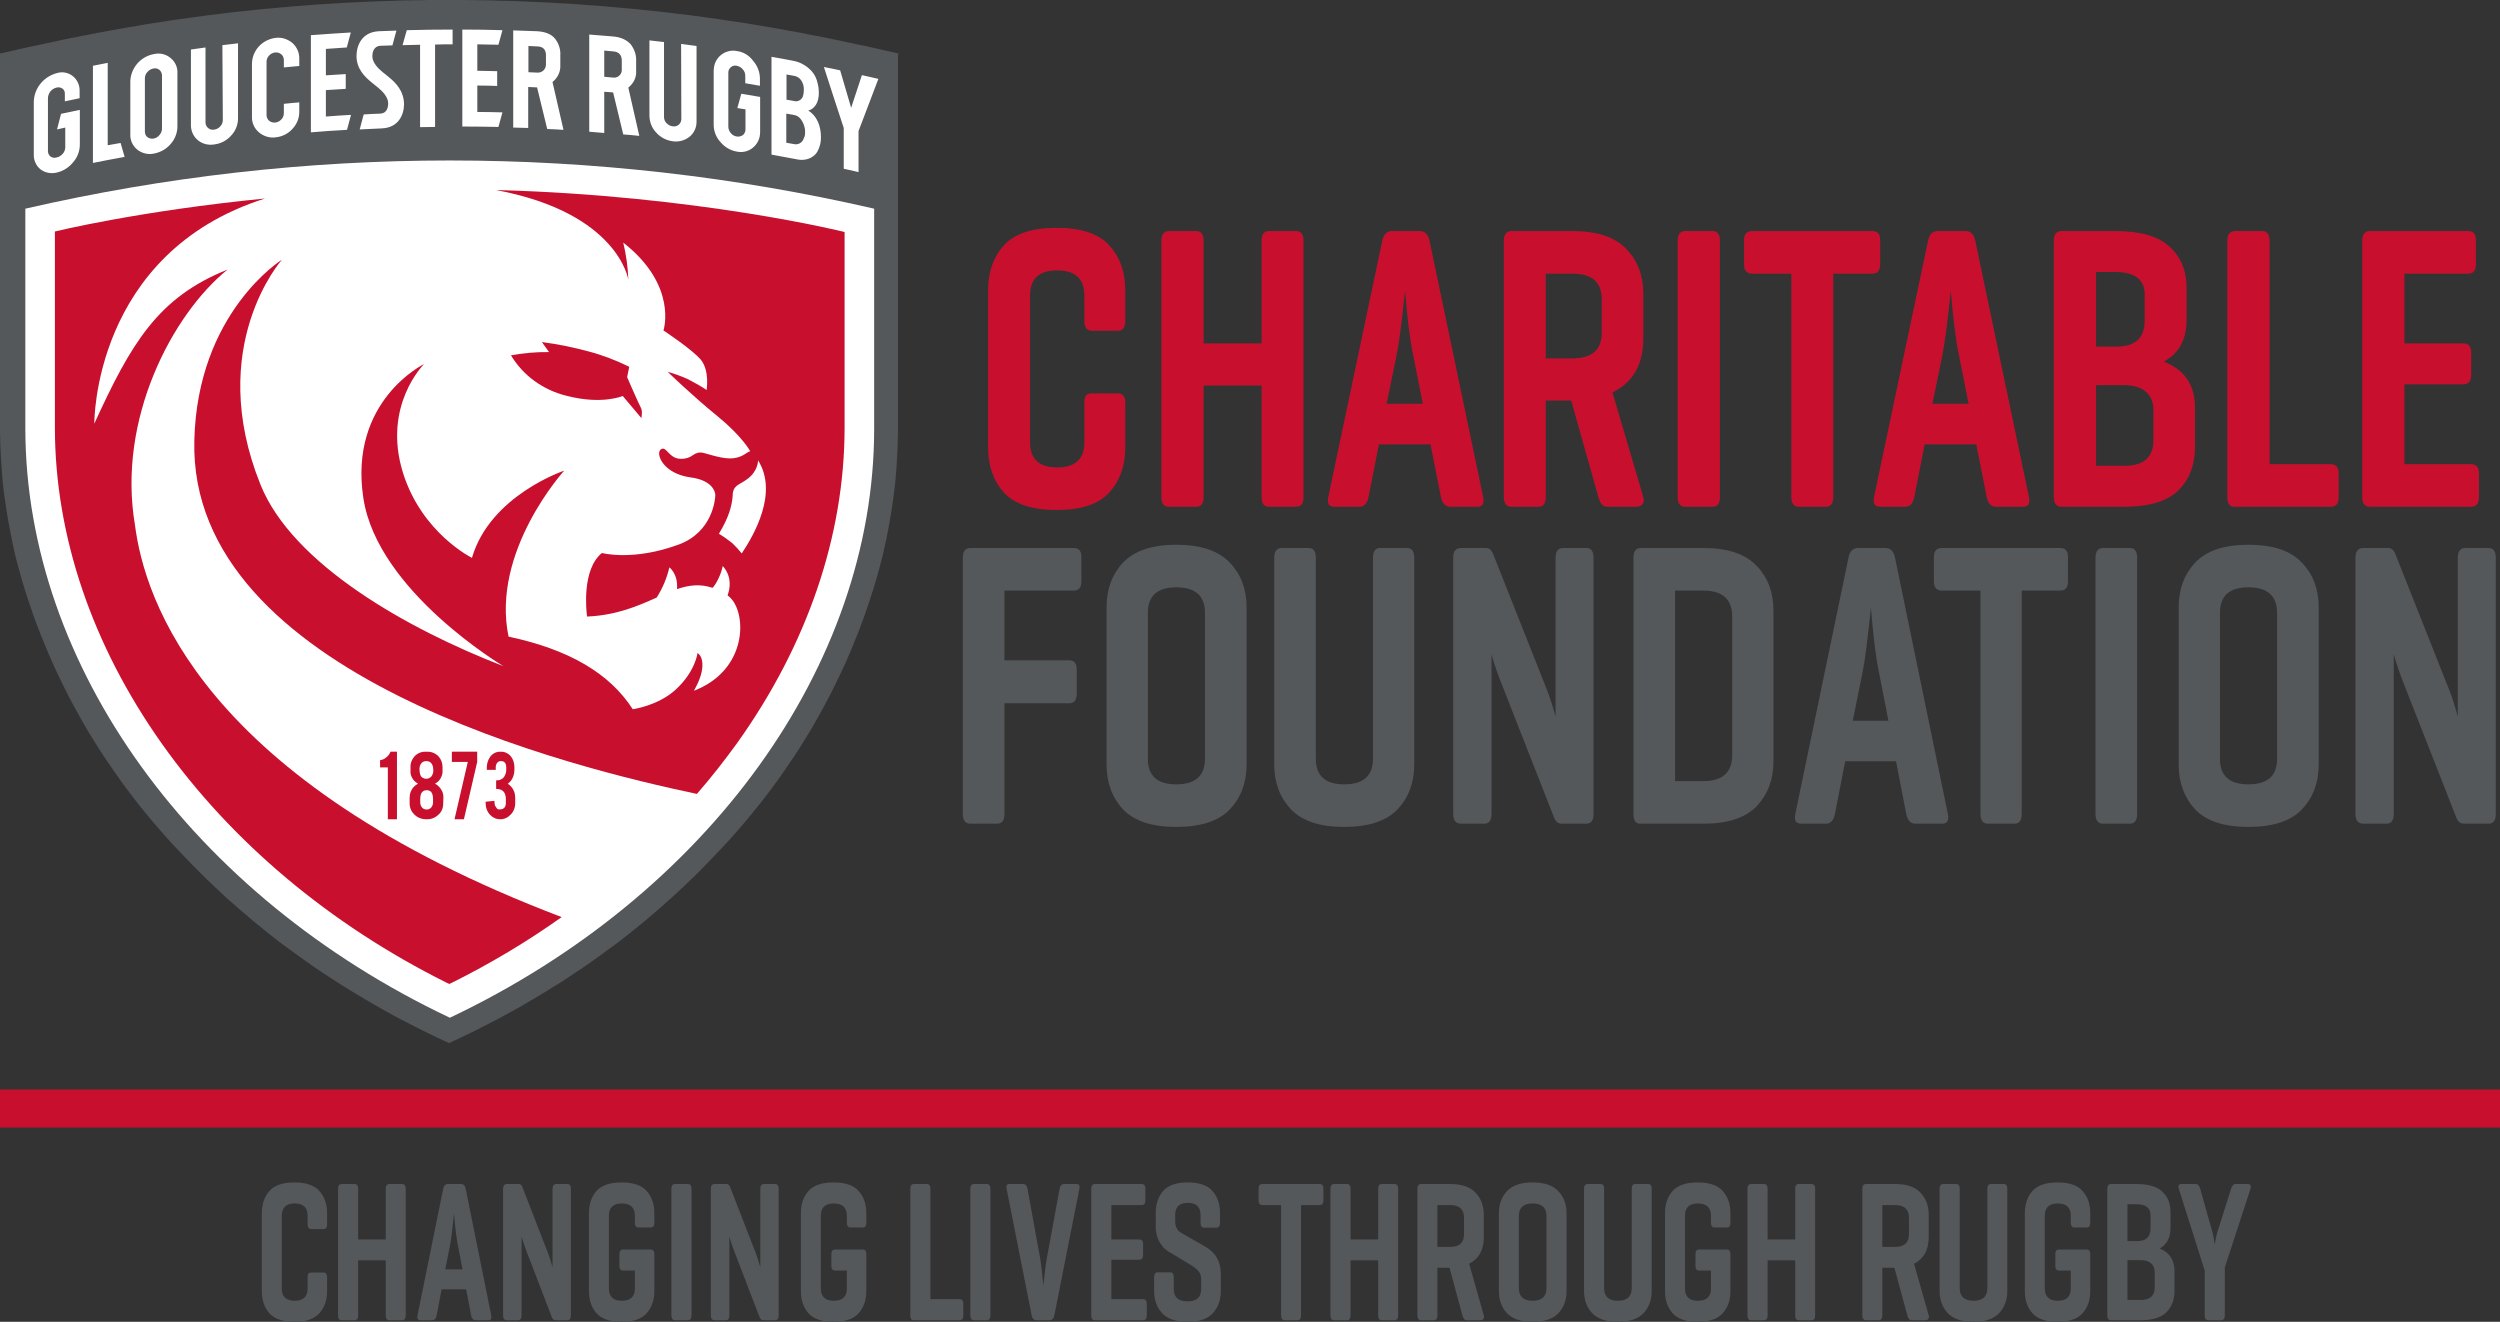 <svg width="592" height="313" viewBox="0 0 592 313" fill="none" xmlns="http://www.w3.org/2000/svg">
<rect x="0" y="0" width="592" height="313" fill="#333333" stroke="none"/>
<g clip-path="url(#clip0_2407_8301)">
<path d="M213 12.733C211.898 12.483 210.796 12.232 209.695 11.982C208.593 11.731 207.491 11.48 206.389 11.229C205.287 10.979 204.185 10.728 203.084 10.528C201.982 10.277 200.88 10.076 199.778 9.826C198.676 9.575 197.575 9.375 196.473 9.124C195.371 8.873 194.269 8.673 193.167 8.472C192.066 8.272 190.964 8.071 189.862 7.821C188.76 7.62 187.658 7.42 186.557 7.219C185.455 7.018 184.353 6.818 183.251 6.617C182.149 6.417 181.047 6.266 179.946 6.066C178.844 5.865 177.742 5.715 176.64 5.515C175.538 5.314 174.437 5.164 173.335 5.013C172.233 4.863 171.131 4.712 170.029 4.512C168.928 4.361 167.826 4.211 166.724 4.061C165.622 3.91 164.52 3.76 163.419 3.61C162.317 3.459 161.215 3.359 160.063 3.208C158.961 3.058 157.859 2.958 156.707 2.807C155.606 2.707 154.504 2.557 153.352 2.456C152.2 2.356 151.148 2.206 149.996 2.106C148.895 2.005 147.793 1.905 146.641 1.805C145.539 1.704 144.437 1.604 143.285 1.504C142.184 1.404 141.082 1.303 139.93 1.253C138.828 1.153 137.676 1.103 136.574 1.003C135.473 0.902 134.321 0.852 133.219 0.802C132.117 0.752 130.965 0.652 129.863 0.602C128.762 0.551 127.61 0.501 126.508 0.451C125.406 0.401 124.254 0.351 123.152 0.301C122.051 0.251 120.899 0.201 119.797 0.201C118.695 0.201 117.543 0.15 116.441 0.1C115.34 0.1 114.188 0.05 113.086 0.05C111.984 0.05 110.832 0 109.73 0C108.628 0 107.477 0 106.375 0C105.273 0 104.121 0 103.019 0C101.917 0 100.766 -7.65699e-07 99.664 0.05C98.562 0.05 97.41 0.1 96.308 0.1C95.206 0.1 94.055 0.15 92.953 0.201C91.851 0.251 90.699 0.251 89.597 0.301C88.495 0.351 87.344 0.401 86.242 0.451C85.14 0.501 83.988 0.551 82.886 0.602C81.784 0.652 80.632 0.702 79.531 0.802C78.429 0.852 77.277 0.953 76.175 1.003C75.073 1.053 73.921 1.153 72.82 1.253C71.718 1.354 70.566 1.404 69.464 1.504C68.362 1.604 67.26 1.704 66.109 1.805C64.957 1.905 63.905 2.005 62.753 2.106C61.651 2.206 60.55 2.306 59.398 2.456C58.296 2.557 57.194 2.707 56.042 2.807C54.94 2.908 53.839 3.058 52.687 3.208C51.535 3.359 50.483 3.459 49.331 3.61C48.229 3.76 47.127 3.91 46.026 4.061C44.924 4.211 43.822 4.361 42.72 4.512C41.618 4.662 40.517 4.813 39.415 5.013C38.313 5.164 37.211 5.364 36.109 5.515C35.008 5.665 33.906 5.865 32.804 6.066C31.702 6.266 30.6 6.417 29.498 6.617C28.397 6.818 27.295 7.018 26.193 7.219C25.091 7.42 23.989 7.62 22.888 7.821C21.786 8.021 20.934 8.222 19.833 8.422C18.731 8.623 17.629 8.873 16.527 9.074C15.425 9.274 14.323 9.525 13.222 9.776C12.12 10.026 11.018 10.227 9.916 10.478C8.814 10.728 7.713 10.979 6.611 11.179C5.509 11.43 4.407 11.681 3.305 11.931C2.204 12.182 1.102 12.433 0 12.683C0 12.683 0 12.683 0 12.733C0 12.784 0 12.834 0 12.884C0 12.934 0 13.034 0 13.135C0 13.235 0 13.385 0 13.536C0 13.686 0 13.836 0 14.037C0 14.238 0 14.388 0 14.639C0 14.889 0 15.09 0 15.29C0 15.541 0 15.792 0 16.042C0 16.293 0 16.594 0 16.895C0 17.195 0 17.496 0 17.847C0 18.148 0 18.499 0 18.85C0 19.201 0 19.551 0 19.953C0 20.354 0 20.704 0 21.105C0 21.507 0 21.908 0 22.359C0 22.81 0 23.211 0 23.662C0 24.113 0 24.565 0 25.016C0 25.467 0 25.968 0 26.47C0 26.971 0 27.472 0 27.974C0 28.475 0 28.976 0 29.528C0 30.029 0 30.581 0 31.132C0 31.683 0 32.235 0 32.786C0 33.338 0 33.889 0 34.491C0 35.092 0 35.644 0 36.195C0 36.797 0 37.348 0 37.95C0 38.551 0 39.153 0 39.755C0 40.356 0 40.958 0 41.559C0 42.161 0 42.813 0 43.414C0 44.016 0 44.667 0 45.319C0 45.971 0 46.573 0 47.224C0 47.876 0 48.478 0 49.129C0 49.781 0 50.433 0 51.084C0 51.736 0 52.388 0 53.04C0 53.691 0 54.343 0 54.995C0 55.646 0 56.298 0 56.95C0 57.602 0 58.253 0 58.905C0 59.557 0 60.208 0 60.86C0 61.512 0 62.164 0 62.815C0 63.467 0 64.119 0 64.77C0 65.422 0 66.074 0 66.726C0 67.377 0 68.029 0 68.631C0 69.232 0 69.884 0 70.536C0 71.187 0 71.789 0 72.391C0 72.992 0 73.644 0 74.245C0 74.847 0 75.448 0 76.05C0 76.652 0 77.253 0 77.855C0 78.457 0 79.008 0 79.609C0 80.211 0 80.763 0 81.314C0 81.865 0 82.417 0 82.968C0 83.52 0 84.071 0 84.573C0 85.124 0 85.625 0 86.177C0 86.728 0 87.23 0 87.681C0 88.182 0 88.683 0 89.135C0 89.586 0 90.087 0 90.538C0 90.989 0 91.441 0 91.892C0 92.343 0 92.744 0 93.195C0 93.646 0 93.997 0 94.398C0 94.799 0 95.201 0 95.551C0 95.902 0 96.303 0 96.604C0 96.905 0 97.256 0 97.607C0 97.908 0 98.208 0 98.509C0 98.81 0 99.061 0 99.362C0 99.662 0 99.863 0 100.113C0 100.364 0 100.565 0 100.765C0 100.966 0 101.166 0 101.317C0 102.219 -7.64941e-07 103.172 0.05 104.074C0.05 104.976 0.1 105.929 0.15 106.831C0.2 107.734 0.25 108.686 0.3 109.588C0.351 110.491 0.451 111.443 0.501 112.346C0.551 113.248 0.651 114.201 0.751 115.103C0.851 116.005 0.952 116.958 1.102 117.86C1.252 118.763 1.352 119.665 1.502 120.617C1.653 121.52 1.803 122.422 1.953 123.325C2.103 124.227 2.304 125.129 2.454 126.032C2.654 126.934 2.805 127.836 3.005 128.739C3.205 129.641 3.406 130.544 3.606 131.446C3.806 132.348 4.057 133.251 4.307 134.153C4.557 135.055 4.808 135.958 5.058 136.86C5.309 137.763 5.559 138.665 5.86 139.517C6.11 140.42 6.411 141.272 6.711 142.174C7.012 143.076 7.312 143.929 7.613 144.831C7.913 145.733 8.213 146.586 8.564 147.488C8.915 148.39 9.215 149.243 9.566 150.095C9.916 150.947 10.267 151.85 10.617 152.702C10.968 153.554 11.369 154.456 11.719 155.309C12.12 156.161 12.47 157.013 12.871 157.916C13.272 158.818 13.672 159.62 14.073 160.472C14.474 161.325 14.925 162.177 15.325 163.029C15.776 163.881 16.177 164.733 16.627 165.586C17.078 166.438 17.529 167.29 17.98 168.092C18.43 168.945 18.931 169.747 19.382 170.599C19.833 171.451 20.333 172.253 20.834 173.106C21.335 173.908 21.836 174.76 22.337 175.562C22.837 176.364 23.388 177.216 23.889 178.018C24.44 178.821 24.941 179.623 25.492 180.425C26.043 181.227 26.594 182.029 27.145 182.831C27.695 183.633 28.297 184.435 28.847 185.237C29.448 186.04 29.999 186.842 30.6 187.594C31.201 188.346 31.802 189.148 32.403 189.95C33.004 190.752 33.655 191.504 34.256 192.256C34.857 193.008 35.508 193.81 36.159 194.562C36.81 195.314 37.462 196.066 38.113 196.818C38.764 197.57 39.415 198.322 40.116 199.074C40.767 199.826 41.468 200.578 42.169 201.28C42.87 202.032 43.572 202.733 44.273 203.485C44.974 204.237 45.675 204.939 46.376 205.641C47.077 206.343 47.829 207.095 48.53 207.797C49.281 208.499 49.982 209.201 50.733 209.902C51.485 210.604 52.236 211.306 52.987 212.008C53.738 212.71 54.489 213.412 55.291 214.063C56.042 214.765 56.843 215.417 57.645 216.119C58.446 216.77 59.247 217.472 59.999 218.124C60.8 218.776 61.601 219.427 62.403 220.079C63.204 220.731 64.055 221.383 64.857 222.034C65.658 222.686 66.509 223.338 67.361 223.939C68.212 224.541 69.064 225.193 69.915 225.794C70.766 226.396 71.618 227.047 72.469 227.649C73.32 228.251 74.222 228.852 75.073 229.454C75.975 230.055 76.826 230.657 77.728 231.208C78.629 231.81 79.531 232.361 80.432 232.963C81.334 233.514 82.235 234.116 83.187 234.668C84.088 235.219 85.04 235.77 85.941 236.322C86.893 236.873 87.794 237.425 88.746 237.976C89.697 238.528 90.649 239.029 91.6 239.58C92.552 240.132 93.504 240.633 94.455 241.135C95.407 241.636 96.408 242.137 97.36 242.639C98.311 243.14 99.313 243.641 100.315 244.142C101.316 244.644 102.318 245.095 103.32 245.596C104.321 246.047 105.323 246.549 106.325 247C107.326 246.549 108.328 246.047 109.33 245.596C110.331 245.145 111.333 244.644 112.335 244.142C113.336 243.641 114.288 243.14 115.289 242.639C116.241 242.137 117.243 241.636 118.194 241.135C119.146 240.633 120.097 240.082 121.049 239.58C122 239.079 122.952 238.528 123.904 237.976C124.855 237.425 125.757 236.873 126.708 236.322C127.66 235.77 128.561 235.219 129.463 234.668C130.364 234.116 131.266 233.514 132.217 232.963C133.169 232.412 134.02 231.81 134.922 231.208C135.823 230.607 136.675 230.005 137.576 229.454C138.478 228.852 139.329 228.251 140.18 227.649C141.032 227.047 141.883 226.446 142.735 225.794C143.586 225.142 144.437 224.541 145.289 223.939C146.14 223.338 146.941 222.686 147.793 222.034C148.594 221.383 149.446 220.731 150.247 220.079C151.048 219.427 151.85 218.776 152.651 218.124C153.452 217.472 154.253 216.77 155.005 216.119C155.806 215.467 156.557 214.765 157.359 214.063C158.11 213.361 158.911 212.71 159.662 212.008C160.414 211.306 161.165 210.604 161.916 209.902C162.667 209.201 163.419 208.499 164.12 207.797C164.871 207.095 165.572 206.393 166.273 205.641C166.974 204.939 167.676 204.187 168.377 203.485C169.078 202.733 169.779 202.032 170.48 201.28C171.181 200.528 171.832 199.826 172.533 199.074C173.235 198.322 173.886 197.57 174.537 196.818C175.188 196.066 175.839 195.314 176.49 194.562C177.141 193.81 177.742 193.058 178.393 192.256C178.994 191.504 179.645 190.702 180.246 189.95C180.847 189.148 181.448 188.396 182.049 187.594C182.65 186.792 183.251 186.04 183.802 185.237C184.403 184.435 184.954 183.633 185.505 182.831C186.056 182.029 186.607 181.227 187.158 180.425C187.708 179.623 188.259 178.821 188.76 178.018C189.311 177.216 189.812 176.364 190.313 175.562C190.814 174.76 191.314 173.908 191.815 173.106C192.316 172.303 192.817 171.451 193.268 170.599C193.768 169.747 194.219 168.945 194.67 168.092C195.121 167.24 195.571 166.438 196.022 165.586C196.473 164.733 196.924 163.881 197.324 163.029C197.725 162.177 198.176 161.325 198.576 160.472C198.977 159.62 199.378 158.768 199.778 157.916C200.179 157.063 200.58 156.211 200.93 155.309C201.331 154.456 201.681 153.554 202.032 152.702C202.383 151.85 202.733 150.947 203.084 150.095C203.434 149.243 203.785 148.34 204.085 147.488C204.386 146.636 204.736 145.733 205.037 144.831C205.337 143.929 205.638 143.076 205.938 142.174C206.239 141.272 206.489 140.42 206.79 139.517C207.04 138.615 207.341 137.712 207.591 136.86C207.842 136.008 208.092 135.055 208.342 134.153C208.593 133.251 208.793 132.348 209.043 131.446C209.244 130.544 209.444 129.641 209.644 128.739C209.845 127.836 210.045 126.934 210.195 126.032C210.396 125.129 210.546 124.227 210.696 123.325C210.846 122.422 210.997 121.52 211.147 120.617C211.297 119.715 211.397 118.813 211.548 117.86C211.648 116.958 211.798 116.055 211.898 115.103C211.998 114.15 212.099 113.248 212.149 112.346C212.249 111.443 212.299 110.491 212.349 109.588C212.399 108.686 212.449 107.734 212.499 106.831C212.549 105.929 212.549 104.976 212.599 104.074C212.599 103.172 212.649 102.219 212.649 101.317C212.649 101.116 212.649 100.916 212.649 100.715C212.649 100.515 212.649 100.264 212.649 100.013C212.649 99.763 212.649 99.512 212.649 99.211C212.649 98.96 212.649 98.66 212.649 98.359C212.649 98.058 212.649 97.757 212.649 97.406C212.649 97.055 212.649 96.755 212.649 96.354C212.649 96.003 212.649 95.652 212.649 95.251C212.649 94.85 212.649 94.499 212.649 94.098C212.649 93.697 212.649 93.296 212.649 92.844C212.649 92.393 212.649 91.992 212.649 91.541C212.649 91.09 212.649 90.638 212.649 90.187C212.649 89.736 212.649 89.235 212.649 88.734C212.649 88.232 212.649 87.731 212.649 87.23C212.649 86.728 212.649 86.227 212.649 85.675C212.649 85.124 212.649 84.623 212.649 84.071C212.649 83.52 212.649 82.968 212.649 82.417C212.649 81.865 212.649 81.314 212.649 80.712C212.649 80.161 212.649 79.559 212.649 79.008C212.649 78.457 212.649 77.855 212.649 77.253C212.649 76.652 212.649 76.05 212.649 75.448C212.649 74.847 212.649 74.245 212.649 73.644C212.649 73.042 212.649 72.391 212.649 71.789C212.649 71.187 212.649 70.536 212.649 69.934C212.649 69.332 212.649 68.681 212.649 68.029C212.649 67.377 212.649 66.776 212.649 66.124C212.649 65.472 212.649 64.821 212.649 64.219C212.649 63.567 212.649 62.916 212.649 62.264C212.649 61.612 212.649 60.96 212.649 60.309C212.649 59.657 212.649 59.005 212.649 58.354C212.649 57.702 212.649 57.05 212.649 56.398C212.649 55.747 212.649 55.095 212.649 54.443C212.649 53.792 212.649 53.14 212.649 52.488C212.649 51.836 212.649 51.185 212.649 50.533C212.649 49.881 212.649 49.23 212.649 48.628C212.649 48.026 212.649 47.375 212.649 46.723C212.649 46.071 212.649 45.47 212.649 44.818C212.649 44.216 212.649 43.565 212.649 42.963C212.649 42.361 212.649 41.71 212.649 41.108C212.649 40.507 212.649 39.905 212.649 39.303C212.649 38.702 212.649 38.1 212.649 37.499C212.649 36.897 212.649 36.346 212.649 35.744C212.649 35.193 212.649 34.591 212.649 34.04C212.649 33.488 212.649 32.937 212.649 32.385C212.649 31.834 212.649 31.282 212.649 30.781C212.649 30.23 212.649 29.728 212.649 29.227C212.649 28.726 212.649 28.224 212.649 27.723C212.649 27.222 212.649 26.72 212.649 26.269C212.649 25.818 212.649 25.317 212.649 24.865C212.649 24.414 212.649 23.963 212.649 23.512C212.649 23.061 212.649 22.66 212.649 22.208C212.649 21.757 212.649 21.406 212.649 21.005C212.649 20.604 212.649 20.203 212.649 19.852C212.649 19.501 212.649 19.1 212.649 18.749C212.649 18.398 212.649 18.047 212.649 17.747C212.649 17.446 212.649 17.095 212.649 16.844C212.649 16.544 212.649 16.293 212.649 15.992C212.649 15.741 212.649 15.491 212.649 15.24C212.649 14.989 212.649 14.789 212.649 14.588C212.649 14.388 212.649 14.187 212.649 14.037C212.649 13.886 212.649 13.686 212.649 13.586C212.649 13.435 212.649 13.335 212.649 13.235C212.649 13.135 212.649 13.034 212.649 12.984C212.649 12.934 212.649 12.834 212.649 12.834C213 12.733 213 12.733 213 12.733Z" fill="#54585A"/>
<path d="M106.525 241C45.501 212.114 6.15 157.647 6 101.678V49.414C72.168 34.195 140.882 34.195 207 49.414V101.678C206.95 157.647 167.549 212.064 106.525 241Z" fill="white"/>
<path d="M91.839 194V181.716H90V180.013C90.552 179.961 91.058 179.703 91.471 179.342C91.931 179.032 92.253 178.516 92.483 178H94V194H91.839Z" fill="#C8102E"/>
<path d="M104.948 190.313C104.948 191.322 104.582 192.281 103.797 192.936C103.065 193.643 102.072 194.046 101.078 193.996H100.869C98.725 193.996 97 192.331 97 190.263V188.85C97 187.942 97.314 187.034 97.993 186.328C98.255 186.025 98.621 185.773 98.987 185.571C98.307 185.218 97.784 184.663 97.471 183.957C97.261 183.503 97.157 182.998 97.209 182.494V181.636C97.157 180.728 97.523 179.82 98.15 179.114C98.83 178.357 99.823 177.954 100.869 178.004H101.078C102.124 177.954 103.118 178.357 103.85 179.114C104.477 179.82 104.791 180.728 104.791 181.636V182.494C104.843 183.402 104.477 184.26 103.902 184.915C103.641 185.168 103.327 185.42 103.013 185.571C103.745 185.975 104.32 186.58 104.686 187.337C104.895 187.791 105 188.295 105 188.8L104.948 190.313ZM102.595 182.343C102.595 181.283 102.229 180.577 101.549 180.325C101.392 180.274 101.183 180.224 100.974 180.224C100.608 180.224 100.242 180.325 99.928 180.577C99.719 180.779 99.562 181.031 99.457 181.283C99.353 181.636 99.301 181.989 99.353 182.343C99.353 182.847 99.457 183.352 99.667 183.806C100.19 184.461 101.183 184.613 101.863 184.108C102.02 184.007 102.124 183.906 102.229 183.755C102.49 183.352 102.647 182.847 102.595 182.343ZM102.542 189.203C102.542 188.295 102.333 187.64 101.863 187.337C101.601 187.185 101.288 187.085 101.026 187.135C100.451 187.085 99.928 187.438 99.719 187.942C99.562 188.346 99.51 188.8 99.51 189.254V190.01C99.51 190.465 99.667 190.919 99.98 191.272C100.556 191.827 101.444 191.827 102.02 191.322C102.176 191.171 102.281 190.969 102.386 190.767C102.49 190.515 102.542 190.313 102.542 190.061V189.203Z" fill="#C8102E"/>
<path d="M113 178V180.426L109.855 194H107.629L110.774 180.426H107V178H113Z" fill="#C8102E"/>
<path d="M118.314 191.668C119.281 191.668 119.787 191.162 119.787 190.15V189.239C119.787 187.619 119.005 186.81 117.486 186.81V184.785C118.176 184.836 118.867 184.583 119.327 184.026C119.695 183.47 119.925 182.812 119.879 182.103V181.749C119.879 180.737 119.465 180.231 118.636 180.231C118.222 180.18 117.854 180.433 117.624 180.788C117.44 181.142 117.348 181.547 117.394 181.901V182.306H115.276V181.952C115.23 180.99 115.506 180.028 116.059 179.219C116.657 178.409 117.578 177.954 118.544 178.004C119.465 177.954 120.339 178.358 120.984 179.118C121.536 179.826 121.812 180.737 121.812 181.648V182.306C121.812 183.217 121.536 184.128 121.03 184.836C120.8 185.14 120.524 185.393 120.247 185.595C120.892 186 121.398 186.607 121.72 187.366C121.904 187.822 121.997 188.328 121.997 188.834V190.099C122.043 191.162 121.628 192.225 120.892 192.933C120.201 193.642 119.327 194.046 118.406 193.996C116.519 193.996 115 192.326 115 190.251V189.846L117.071 189.644L117.117 190.2C117.117 190.555 117.255 190.909 117.486 191.162C117.67 191.567 117.992 191.718 118.314 191.668Z" fill="#C8102E"/>
<path d="M121 84.145C123.869 88.936 128.619 92.371 134.16 93.726C142.571 95.903 147.469 93.774 147.469 93.774L151.872 99C151.872 99 152.218 97.355 151.773 96.581C151.327 95.806 148.507 89.323 148.507 89.323L149.002 86.855C145.935 85.355 142.719 84.097 139.404 83.226C135.793 82.258 132.082 81.484 128.322 81L130.004 83.371C126.986 83.323 123.968 83.613 121 84.145Z" fill="#C8102E"/>
<path d="M31.968 124.366C27.675 99.312 40.804 74.409 53.882 63.836C37.409 70.4 31.02 81.324 22.334 100.315C22.334 100.315 21.935 59.928 62.767 47C32.817 49.956 13 54.817 13 54.817V101.417C13.05 126.922 21.785 152.727 38.308 176.078C54.78 199.328 78.091 218.92 105.745 232.699L106.394 233L107.043 232.699C116.078 228.19 124.764 223.029 133 217.166C47.542 184.696 34.215 141.804 31.968 124.366Z" fill="#C8102E"/>
<path d="M117.47 45C146.483 50.45 148.789 66.25 148.789 66.25C148.688 63.3 148.287 60.35 147.586 57.45C160.614 67.65 157.107 78.25 157.107 78.25C157.107 78.25 164.372 83.05 166.126 85.4C168.03 88 167.329 92.35 167.329 92.35C165.926 91.4 164.423 90.6 162.919 89.8C161.366 89.1 159.762 88.5 158.109 88.05C158.109 88.05 163.871 93.65 169.834 98.5C175.797 103.35 177.651 106.85 177.651 106.85C176.799 107 175.797 108.55 172.841 108.55C170.235 108.55 166.828 107.15 165.976 107.15C163.921 107.15 164.072 108.65 161.216 108.65C158.359 108.65 157.858 105.5 156.505 106.4C155.152 107.3 156.906 112.15 163.521 113.05C168.531 113.7 169.383 116.3 169.383 117.25C169.383 118.2 168.732 126 160.714 128.95C149.891 132.95 142.525 130.95 142.525 130.95C137.765 134.85 138.817 144.55 139.017 146C146.033 145.7 151.144 143.45 155.503 141.5C156.906 139.3 157.908 136.9 158.51 134.35C158.51 134.35 160.614 135.9 160.314 139.5C163.12 138.55 165.775 138.2 168.732 139.2C169.684 138.2 170.786 135.9 171.137 134.05C171.137 134.05 173.893 136.55 172.29 141C176.749 144 177.601 157.8 165.224 163.2C164.924 163.35 164.623 163.45 164.322 163.55C164.322 163.55 166.176 160.55 166.327 157.9C166.477 155.25 165.174 154.65 165.174 154.65C165.174 154.65 164.673 158.95 160.113 163.2C155.954 167.1 149.841 167.95 149.841 167.95C144.329 159.4 134.708 153.8 120.427 150.75C116.218 130.55 133.605 111.45 133.605 111.45C133.605 111.45 116.067 117.3 111.758 132.1C111.758 132.1 99.882 126.25 95.422 111.95C90.462 96 100.433 86.2 100.433 86.2C100.433 86.2 82.494 94.9 86.052 118C89.409 140.05 119.224 157.75 119.224 157.75C96.324 148.9 69.265 133.55 61.699 114.8C48.47 82 66.76 61.5 66.76 61.5C66.76 61.5 46.716 73.95 46.015 104.35C44.662 160 136.612 182 165.024 188C168.431 184.1 171.588 180.05 174.595 175.9C191.181 152.65 199.95 126.9 200 101.45V54.95C200 54.9 164.874 46.25 117.47 45ZM175.647 131.05C174.945 130.2 174.194 129.35 173.392 128.6C172.39 127.8 171.338 127.05 170.235 126.4C172.54 122.6 173.292 119.9 173.492 117.5C173.492 114.85 174.996 114.9 176.95 113.45C179.606 111.5 179.505 109 179.505 109C184.366 116.7 178.503 126.75 175.647 131.05Z" fill="#C8102E"/>
<path d="M96.324 7.148C99.924 7.049 103.575 7 107.176 7V10.498C105.776 10.498 104.426 10.498 103.025 10.547C103.025 17.051 103.025 23.555 103.025 30.059L99.474 30.108C99.474 23.604 99.474 17.101 99.474 10.597C98.074 10.646 96.724 10.646 95.323 10.695L96.324 7.148ZM92.273 18.431C92.123 18.283 90.672 17.101 90.572 17.051C89.672 16.312 88.172 14.883 88.172 13.356C88.172 11.484 89.172 10.892 90.022 10.843L92.923 10.745L93.873 7.246C92.473 7.296 91.123 7.345 89.722 7.394C85.671 7.591 84.421 10.794 84.421 13.257C84.421 16.361 86.471 18.234 87.822 19.367L89.522 20.747C90.422 21.486 91.923 22.915 91.923 24.442C91.923 26.314 90.972 26.856 90.072 26.905C88.722 26.955 87.422 27.004 86.121 27.102L85.171 30.65C86.921 30.552 88.622 30.502 90.372 30.404C94.423 30.256 95.674 27.102 95.674 24.639C95.624 21.436 93.573 19.515 92.273 18.431ZM40.41 13.75C41.511 14.637 42.111 16.017 42.011 17.396C42.011 21.584 42.011 25.772 42.011 29.96C42.011 31.488 41.411 32.966 40.41 34.099C39.41 35.282 38.01 36.07 36.46 36.365C35.059 36.661 33.609 36.316 32.509 35.429C31.408 34.542 30.808 33.212 30.858 31.832V19.268C30.958 16.115 33.259 13.405 36.41 12.814C37.86 12.469 39.31 12.814 40.41 13.75ZM38.36 17.889C38.36 17.396 38.16 16.903 37.76 16.559C37.36 16.214 36.86 16.115 36.36 16.214C35.809 16.312 35.259 16.608 34.909 17.051C34.509 17.445 34.309 17.987 34.309 18.579V31.192C34.309 31.685 34.509 32.177 34.909 32.473C35.309 32.769 35.859 32.916 36.36 32.818C36.91 32.719 37.41 32.424 37.76 31.98C38.11 31.586 38.36 31.044 38.36 30.502V17.889ZM65.266 8.971C62.116 9.365 59.715 11.927 59.665 15.08V27.645C59.615 29.073 60.215 30.404 61.316 31.34C62.416 32.276 63.866 32.719 65.266 32.522C66.767 32.374 68.217 31.685 69.217 30.552C70.268 29.468 70.868 28.039 70.868 26.511V24.245C69.667 24.343 68.417 24.442 67.217 24.59V26.807C67.217 27.349 67.017 27.891 66.617 28.285C66.267 28.679 65.716 28.975 65.166 29.024C64.666 29.073 64.116 28.926 63.716 28.581C63.316 28.236 63.116 27.743 63.116 27.25V14.637C63.116 14.095 63.316 13.553 63.716 13.159C64.066 12.765 64.616 12.469 65.166 12.42C65.666 12.37 66.217 12.518 66.617 12.863C67.017 13.208 67.217 13.701 67.217 14.243V15.967C68.417 15.869 69.667 15.721 70.868 15.622V13.947C70.918 12.518 70.318 11.139 69.267 10.203C68.167 9.266 66.717 8.774 65.266 8.971ZM52.763 28.433C52.763 28.975 52.563 29.517 52.163 29.911C51.813 30.354 51.313 30.601 50.713 30.699C50.213 30.798 49.663 30.65 49.263 30.305C48.862 29.96 48.663 29.468 48.663 28.975V11.237L45.212 11.73C45.212 17.642 45.212 23.604 45.212 29.517C45.162 30.896 45.762 32.276 46.812 33.163C47.912 34.099 49.363 34.444 50.763 34.197C52.313 34.001 53.714 33.261 54.714 32.128C55.764 31.044 56.364 29.566 56.364 28.039C56.364 22.126 56.364 16.164 56.364 10.252C55.114 10.4 53.914 10.547 52.663 10.695L52.763 28.433ZM161.339 28.186C161.339 28.679 161.139 29.172 160.739 29.517C160.339 29.862 159.839 30.009 159.289 29.911C158.738 29.862 158.238 29.566 157.838 29.172C157.438 28.778 157.238 28.236 157.238 27.694V9.956L153.787 9.562V27.349C153.787 28.827 154.337 30.305 155.388 31.389C156.388 32.522 157.788 33.261 159.339 33.459C160.739 33.656 162.189 33.261 163.289 32.374C164.39 31.488 164.99 30.108 164.94 28.679V10.892C163.74 10.745 162.489 10.547 161.289 10.4L161.339 28.186ZM13.504 17.298C10.353 18.135 8.103 20.845 8.003 24.048V36.612C7.953 37.942 8.553 39.272 9.603 40.11C10.704 40.948 12.154 41.194 13.504 40.849C15.005 40.504 16.355 39.617 17.305 38.435C18.355 37.252 18.905 35.774 18.905 34.197C18.905 31.488 18.905 28.729 18.905 26.019C17.405 26.314 15.955 26.659 14.454 26.955L13.504 30.65L15.455 30.207C15.455 31.783 15.455 33.311 15.455 34.887C15.455 35.429 15.255 35.971 14.854 36.415C14.454 36.858 13.954 37.203 13.354 37.302C12.854 37.449 12.354 37.351 11.954 37.055C11.554 36.76 11.354 36.267 11.354 35.774V23.21C11.404 22.028 12.204 21.042 13.354 20.747C13.854 20.599 14.404 20.697 14.805 20.993C15.205 21.289 15.405 21.781 15.355 22.274V23.998C16.505 23.752 17.705 23.506 18.855 23.259C18.855 22.717 18.855 22.126 18.855 21.584C18.905 20.205 18.305 18.874 17.255 18.037C16.255 17.199 14.805 16.903 13.504 17.298ZM82.12 11.237L83.071 7.69C79.92 7.887 76.769 8.084 73.618 8.33V31.34C76.469 31.093 79.32 30.896 82.17 30.749L83.121 27.201C81.12 27.3 79.17 27.447 77.169 27.595V21.338C78.719 21.239 80.32 21.141 81.87 21.042C81.87 19.86 81.87 18.727 81.87 17.544C80.32 17.642 78.719 17.741 77.169 17.84V11.582C78.82 11.484 80.47 11.336 82.12 11.237ZM118.029 10.597L118.979 7.148C115.828 7.049 112.628 7 109.477 7V29.96C112.327 29.96 115.178 30.009 118.029 30.059L118.979 26.61C116.979 26.561 115.028 26.511 113.028 26.511V20.254C114.578 20.254 116.178 20.303 117.729 20.352V16.854C116.178 16.805 114.578 16.805 113.028 16.756V10.498C114.678 10.547 116.378 10.547 118.029 10.597ZM130.832 19.416L133.432 30.749C132.132 30.65 130.882 30.601 129.582 30.552L127.181 20.697L125.08 20.599V30.305L121.53 30.207V7.197C123.38 7.246 125.281 7.345 127.131 7.394C129.131 7.493 130.582 8.084 131.482 9.217C132.332 10.35 132.782 11.73 132.682 13.159C132.682 13.898 132.682 14.637 132.682 15.376C132.782 16.953 132.082 18.431 130.832 19.416ZM129.281 13.06C129.281 11.73 128.581 11.04 127.281 10.991L125.13 10.892V17.101L127.281 17.199C128.331 17.248 129.231 16.46 129.281 15.376C129.281 15.327 129.281 15.327 129.281 15.277C129.281 14.538 129.281 13.799 129.281 13.06ZM148.786 20.747L151.387 32.177C150.136 32.03 148.836 31.931 147.586 31.832L145.185 21.88L143.085 21.732V31.488L139.534 31.192C139.534 23.506 139.534 15.869 139.534 8.182C141.384 8.33 143.235 8.478 145.085 8.626C147.036 8.774 148.486 9.464 149.436 10.597C150.286 11.779 150.737 13.159 150.636 14.588V16.805C150.737 18.332 150.036 19.761 148.786 20.747ZM147.236 14.341C147.236 13.011 146.536 12.272 145.235 12.173L143.085 11.976V18.184L145.235 18.382C146.235 18.48 147.136 17.741 147.236 16.756C147.236 16.706 147.236 16.608 147.236 16.559V14.341ZM194.247 30.749C194.347 31.291 194.397 31.832 194.397 32.374C194.447 33.606 194.147 34.838 193.547 35.922C193.147 36.612 192.496 37.154 191.696 37.499C190.846 37.844 189.946 37.942 189.046 37.794C186.945 37.4 184.795 37.006 182.694 36.612V13.454C184.394 13.75 186.095 14.046 187.795 14.391C189.196 14.637 190.496 15.277 191.546 16.214C192.546 17.051 193.247 18.184 193.547 19.465C193.797 20.303 193.897 21.141 193.897 21.978C193.897 23.506 193.497 24.688 192.646 25.477C192.296 25.822 191.896 26.068 191.396 26.166C192.246 26.708 192.946 27.447 193.397 28.285C193.847 29.073 194.097 29.862 194.247 30.749ZM186.245 23.604L187.945 23.9C188.845 24.195 189.846 23.703 190.146 22.767V22.717C190.296 22.274 190.346 21.781 190.346 21.289C190.396 20.451 190.146 19.613 189.646 18.924C189.246 18.382 188.645 18.037 187.945 17.938L186.245 17.642V23.604ZM190.646 31.389C190.696 30.305 190.346 29.27 189.746 28.384C189.346 27.743 188.695 27.3 187.895 27.201L186.195 26.905V33.803L187.895 34.099C188.946 34.395 190.046 33.803 190.346 32.719C190.596 32.325 190.646 31.832 190.646 31.389ZM204.099 17.79L201.548 25.526L198.948 16.657C197.648 16.361 196.397 16.115 195.097 15.869C196.647 20.648 198.198 25.477 199.798 30.305V39.962C200.948 40.209 202.149 40.455 203.299 40.751V31.044L208 18.677C206.65 18.382 205.399 18.086 204.099 17.79ZM25.507 34.395V14.883C24.357 15.13 23.157 15.327 22.006 15.573V38.583C24.507 38.09 27.007 37.597 29.508 37.154L28.558 33.853L25.507 34.395Z" fill="white"/>
<path d="M174.5 12.087C171.973 11.589 169.545 13.283 169.099 15.775C169.05 16.124 169 16.473 169 16.822V29.531C169 31.076 169.595 32.572 170.635 33.668C171.626 34.864 173.014 35.662 174.55 35.911C177.027 36.409 179.405 34.765 179.901 32.273C179.95 31.924 180 31.575 180 31.226V22.952C178.514 22.703 177.027 22.454 175.541 22.205L174.599 25.594L176.532 25.893V30.628C176.532 31.126 176.333 31.625 175.937 31.974C175.491 32.273 174.995 32.422 174.45 32.322C173.905 32.223 173.41 31.974 173.063 31.525C172.716 31.126 172.468 30.578 172.468 30.03V17.27C172.419 16.324 173.162 15.576 174.054 15.526C174.203 15.526 174.302 15.526 174.45 15.576C174.995 15.676 175.541 15.975 175.887 16.423C176.284 16.822 176.482 17.37 176.482 17.968V19.713C177.671 19.912 178.811 20.111 179.95 20.311V18.616C179.95 17.071 179.356 15.576 178.365 14.43C177.423 13.134 176.036 12.287 174.5 12.087Z" fill="white"/>
<rect y="258" width="592" height="9" fill="#C8102E"/>
<path d="M585.096 120H561.201C559.984 120 559.375 119.232 559.375 117.696V57.024C559.375 55.488 559.984 54.72 561.201 54.72H584.46C585.678 54.72 586.286 55.424 586.286 56.832V62.592C586.286 64.064 585.678 64.8 584.46 64.8H569.377V81.312H583.27C584.54 81.312 585.175 82.016 585.175 83.424V88.8C585.175 90.272 584.54 91.008 583.27 91.008H569.377V109.92H585.096C586.366 109.92 587.001 110.624 587.001 112.032V117.792C587.001 119.264 586.366 120 585.096 120Z" fill="#C8102E"/>
<path d="M537.436 57.024V109.92H551.884C553.154 109.92 553.789 110.624 553.789 112.032V117.792C553.789 119.264 553.154 120 551.884 120H529.021C527.963 120 527.434 119.232 527.434 117.696V57.024C527.434 55.488 528.042 54.72 529.259 54.72H535.69C536.854 54.72 537.436 55.488 537.436 57.024Z" fill="#C8102E"/>
<path d="M503.018 120H488.173C486.956 120 486.348 119.232 486.348 117.696V57.024C486.348 55.488 486.956 54.72 488.173 54.72H500.954C506.882 54.72 511.169 55.968 513.815 58.464C516.461 60.896 517.784 64.128 517.784 68.16V75.648C517.784 80.384 515.984 83.712 512.386 85.632C517.308 87.552 519.768 91.168 519.768 96.48V105.888C519.768 110.112 518.445 113.536 515.799 116.16C513.153 118.72 508.893 120 503.018 120ZM500.954 64.416H496.35V82.08H501.193C505.638 82.08 507.861 80.032 507.861 75.936V69.792C507.861 66.208 505.559 64.416 500.954 64.416ZM502.939 91.2H496.35V110.304H503.018C507.623 110.304 509.925 108.288 509.925 104.256V96.96C509.925 95.168 509.316 93.76 508.099 92.736C506.882 91.712 505.162 91.2 502.939 91.2Z" fill="#C8102E"/>
<path d="M466.163 95.616L463.861 84C463.12 80.48 462.485 75.424 461.956 68.832C461.162 76.384 460.501 81.44 459.971 84L457.59 95.616H466.163ZM458.86 54.72H465.449C466.666 54.72 467.433 55.488 467.751 57.024L480.453 117.696C480.77 119.232 480.32 120 479.103 120H472.673C471.509 120 470.768 119.232 470.45 117.696L467.989 105.216H455.764L453.303 117.696C452.986 119.232 452.271 120 451.16 120H445.206C443.936 120 443.459 119.232 443.777 117.696L456.558 57.024C456.875 55.488 457.643 54.72 458.86 54.72Z" fill="#C8102E"/>
<path d="M414.901 54.72H443.4C444.618 54.72 445.226 55.424 445.226 56.832V62.592C445.226 64.064 444.618 64.8 443.4 64.8H434.112V117.696C434.112 119.232 433.53 120 432.366 120H426.015C424.798 120 424.189 119.232 424.189 117.696V64.8H414.901C413.631 64.8 412.996 64.064 412.996 62.592V56.832C412.996 55.424 413.631 54.72 414.901 54.72Z" fill="#C8102E"/>
<path d="M407.274 57.024V117.696C407.274 119.232 406.692 120 405.527 120H399.097C397.88 120 397.271 119.232 397.271 117.696V57.024C397.271 55.488 397.88 54.72 399.097 54.72H405.527C406.692 54.72 407.274 55.488 407.274 57.024Z" fill="#C8102E"/>
<path d="M372.381 64.8H366.03V84.864H372.381C376.986 84.864 379.288 82.848 379.288 78.816V70.848C379.288 66.816 376.986 64.8 372.381 64.8ZM364.284 120H357.933C356.716 120 356.107 119.232 356.107 117.696V57.024C356.107 55.488 356.716 54.72 357.933 54.72H372.381C378.203 54.72 382.437 56.128 385.083 58.944C387.782 61.696 389.131 65.216 389.131 69.504V80.16C389.131 86.304 386.697 90.56 381.828 92.928L389.131 117.696C389.343 118.4 389.264 118.976 388.893 119.424C388.576 119.808 388.073 120 387.385 120H380.558C379.605 120 378.917 119.232 378.494 117.696L372.064 94.848H366.03V117.696C366.03 119.232 365.448 120 364.284 120Z" fill="#C8102E"/>
<path d="M336.923 95.616L334.621 84C333.88 80.48 333.245 75.424 332.716 68.832C331.922 76.384 331.26 81.44 330.731 84L328.35 95.616H336.923ZM329.62 54.72H336.209C337.426 54.72 338.193 55.488 338.511 57.024L351.212 117.696C351.53 119.232 351.08 120 349.863 120H343.433C342.268 120 341.527 119.232 341.21 117.696L338.749 105.216H326.524L324.063 117.696C323.745 119.232 323.031 120 321.919 120H315.966C314.695 120 314.219 119.232 314.537 117.696L327.318 57.024C327.635 55.488 328.402 54.72 329.62 54.72Z" fill="#C8102E"/>
<path d="M285.012 57.024V81.312H298.746V57.024C298.746 55.488 299.328 54.72 300.492 54.72H306.922C308.087 54.72 308.669 55.488 308.669 57.024V117.696C308.669 119.232 308.087 120 306.922 120H300.492C299.328 120 298.746 119.232 298.746 117.696V91.296H285.012V117.696C285.012 119.232 284.43 120 283.266 120H276.836C275.618 120 275.01 119.232 275.01 117.696V57.024C275.01 55.488 275.618 54.72 276.836 54.72H283.266C284.43 54.72 285.012 55.488 285.012 57.024Z" fill="#C8102E"/>
<path d="M266.46 95.36V105.984C266.46 110.336 265.19 113.888 262.65 116.64C260.163 119.392 256.008 120.768 250.187 120.768C244.418 120.768 240.264 119.392 237.723 116.64C235.236 113.888 233.992 110.336 233.992 105.984V68.736C233.992 64.384 235.236 60.832 237.723 58.08C240.264 55.328 244.418 53.952 250.187 53.952C256.008 53.952 260.163 55.328 262.65 58.08C265.19 60.832 266.46 64.384 266.46 68.736V76.016C266.46 77.552 265.878 78.32 264.714 78.32H258.601C257.384 78.32 256.776 77.552 256.776 76.016V69.984C256.776 66.016 254.632 64.032 250.345 64.032C246.059 64.032 243.915 66.016 243.915 69.984V104.736C243.915 108.704 246.059 110.688 250.345 110.688C254.632 110.688 256.776 108.704 256.776 104.736V95.36C256.776 94.528 256.908 93.952 257.172 93.632C257.437 93.312 257.913 93.152 258.601 93.152H264.714C265.878 93.152 266.46 93.888 266.46 95.36Z" fill="#C8102E"/>
<path d="M521.012 281.517L523.959 291.996C524.11 292.565 524.274 293.481 524.45 294.746C524.652 293.45 524.841 292.533 525.017 291.996L528.305 281.517C528.557 280.759 528.91 280.379 529.363 280.379H532.235C532.915 280.379 533.142 280.759 532.915 281.517L526.831 300.151V311.483C526.831 312.241 526.541 312.621 525.962 312.621H522.939C522.359 312.621 522.07 312.241 522.07 311.483V300.862L515.948 281.517C515.696 280.759 515.91 280.379 516.59 280.379H519.916C520.445 280.379 520.81 280.759 521.012 281.517Z" fill="#54585A"/>
<path d="M506.949 312.621H499.883C499.303 312.621 499.014 312.241 499.014 311.483V281.517C499.014 280.759 499.303 280.379 499.883 280.379H505.967C508.789 280.379 510.829 280.996 512.089 282.229C513.348 283.43 513.978 285.026 513.978 287.017V290.716C513.978 293.055 513.122 294.698 511.409 295.647C513.752 296.595 514.923 298.381 514.923 301.004V305.651C514.923 307.737 514.293 309.428 513.034 310.724C511.774 311.989 509.746 312.621 506.949 312.621ZM505.967 285.168H503.775V293.892H506.08C508.197 293.892 509.255 292.881 509.255 290.858V287.823C509.255 286.053 508.159 285.168 505.967 285.168ZM506.912 298.397H503.775V307.832H506.949C509.141 307.832 510.237 306.836 510.237 304.845V301.241C510.237 300.356 509.947 299.661 509.368 299.155C508.789 298.65 507.97 298.397 506.912 298.397Z" fill="#54585A"/>
<path d="M487.569 295.884H494.069C494.674 295.884 494.976 296.247 494.976 296.974V305.698C494.976 307.848 494.372 309.602 493.162 310.961C491.978 312.32 490.001 313 487.229 313C484.458 313 482.468 312.32 481.259 310.961C480.074 309.602 479.482 307.848 479.482 305.698V287.302C479.482 285.152 480.074 283.398 481.259 282.039C482.468 280.68 484.458 280 487.229 280C490.001 280 491.978 280.68 493.162 282.039C494.372 283.398 494.976 285.152 494.976 287.302V289.53C494.976 290.289 494.699 290.668 494.145 290.668H491.235C490.656 290.668 490.366 290.289 490.366 289.53V287.918C490.366 285.958 489.333 284.978 487.267 284.978C485.226 284.978 484.206 285.958 484.206 287.918V305.082C484.206 307.042 485.226 308.022 487.267 308.022C489.333 308.022 490.366 307.057 490.366 305.129V300.862H487.569C486.99 300.862 486.7 300.499 486.7 299.772V296.974C486.7 296.247 486.99 295.884 487.569 295.884Z" fill="#54585A"/>
<path d="M464.064 281.517V305.035C464.064 307.026 465.148 308.022 467.314 308.022C469.506 308.022 470.602 307.026 470.602 305.035V281.517C470.602 280.759 470.879 280.379 471.433 280.379H474.494C475.048 280.379 475.326 280.759 475.326 281.517V305.698C475.326 307.816 474.683 309.57 473.398 310.961C472.113 312.32 470.085 313 467.314 313C464.543 313 462.515 312.32 461.23 310.961C459.945 309.57 459.303 307.816 459.303 305.698V281.517C459.303 280.759 459.592 280.379 460.172 280.379H463.233C463.787 280.379 464.064 280.759 464.064 281.517Z" fill="#54585A"/>
<path d="M448.747 285.358H445.724V295.267H448.747C450.939 295.267 452.035 294.272 452.035 292.28V288.345C452.035 286.354 450.939 285.358 448.747 285.358ZM444.892 312.621H441.869C441.29 312.621 441 312.241 441 311.483V281.517C441 280.759 441.29 280.379 441.869 280.379H448.747C451.518 280.379 453.534 281.075 454.793 282.466C456.078 283.825 456.72 285.563 456.72 287.681V292.944C456.72 295.979 455.562 298.081 453.244 299.25L456.72 311.483C456.821 311.831 456.783 312.115 456.607 312.336C456.456 312.526 456.217 312.621 455.889 312.621H452.639C452.186 312.621 451.858 312.241 451.657 311.483L448.596 300.198H445.724V311.483C445.724 312.241 445.447 312.621 444.892 312.621Z" fill="#54585A"/>
<path d="M418.566 281.517V293.513H425.104V281.517C425.104 280.759 425.381 280.379 425.935 280.379H428.996C429.55 280.379 429.827 280.759 429.827 281.517V311.483C429.827 312.241 429.55 312.621 428.996 312.621H425.935C425.381 312.621 425.104 312.241 425.104 311.483V298.444H418.566V311.483C418.566 312.241 418.289 312.621 417.735 312.621H414.674C414.094 312.621 413.805 312.241 413.805 311.483V281.517C413.805 280.759 414.094 280.379 414.674 280.379H417.735C418.289 280.379 418.566 280.759 418.566 281.517Z" fill="#54585A"/>
<path d="M402.362 295.884H408.862C409.467 295.884 409.769 296.247 409.769 296.974V305.698C409.769 307.848 409.164 309.602 407.955 310.961C406.771 312.32 404.793 313 402.022 313C399.251 313 397.261 312.32 396.052 310.961C394.867 309.602 394.275 307.848 394.275 305.698V287.302C394.275 285.152 394.867 283.398 396.052 282.039C397.261 280.68 399.251 280 402.022 280C404.793 280 406.771 280.68 407.955 282.039C409.164 283.398 409.769 285.152 409.769 287.302V289.53C409.769 290.289 409.492 290.668 408.938 290.668H406.028C405.449 290.668 405.159 290.289 405.159 289.53V287.918C405.159 285.958 404.126 284.978 402.06 284.978C400.019 284.978 398.999 285.958 398.999 287.918V305.082C398.999 307.042 400.019 308.022 402.06 308.022C404.126 308.022 405.159 307.057 405.159 305.129V300.862H402.362C401.783 300.862 401.493 300.499 401.493 299.772V296.974C401.493 296.247 401.783 295.884 402.362 295.884Z" fill="#54585A"/>
<path d="M379.857 281.517V305.035C379.857 307.026 380.94 308.022 383.107 308.022C385.299 308.022 386.395 307.026 386.395 305.035V281.517C386.395 280.759 386.672 280.379 387.226 280.379H390.287C390.841 280.379 391.118 280.759 391.118 281.517V305.698C391.118 307.816 390.476 309.57 389.191 310.961C387.906 312.32 385.878 313 383.107 313C380.336 313 378.308 312.32 377.023 310.961C375.738 309.57 375.096 307.816 375.096 305.698V281.517C375.096 280.759 375.385 280.379 375.965 280.379H379.026C379.58 280.379 379.857 280.759 379.857 281.517Z" fill="#54585A"/>
<path d="M354.939 305.698V287.302C354.939 285.184 355.569 283.445 356.829 282.086C358.114 280.695 360.142 280 362.913 280C365.709 280 367.75 280.695 369.035 282.086C370.32 283.445 370.962 285.184 370.962 287.302V305.698C370.962 307.816 370.32 309.57 369.035 310.961C367.75 312.32 365.709 313 362.913 313C360.142 313 358.114 312.32 356.829 310.961C355.569 309.57 354.939 307.816 354.939 305.698ZM366.201 305.034V287.966C366.201 285.974 365.105 284.978 362.913 284.978C360.746 284.978 359.663 285.974 359.663 287.966V305.034C359.663 307.026 360.746 308.022 362.913 308.022C365.105 308.022 366.201 307.026 366.201 305.034Z" fill="#54585A"/>
<path d="M343.393 285.358H340.37V295.267H343.393C345.585 295.267 346.681 294.272 346.681 292.28V288.345C346.681 286.354 345.585 285.358 343.393 285.358ZM339.539 312.621H336.516C335.936 312.621 335.646 312.241 335.646 311.483V281.517C335.646 280.759 335.936 280.379 336.516 280.379H343.393C346.165 280.379 348.18 281.075 349.44 282.466C350.725 283.825 351.367 285.563 351.367 287.681V292.944C351.367 295.979 350.208 298.081 347.89 299.25L351.367 311.483C351.468 311.831 351.43 312.115 351.254 312.336C351.102 312.526 350.863 312.621 350.536 312.621H347.286C346.832 312.621 346.505 312.241 346.303 311.483L343.242 300.198H340.37V311.483C340.37 312.241 340.093 312.621 339.539 312.621Z" fill="#54585A"/>
<path d="M319.814 281.517V293.513H326.352V281.517C326.352 280.759 326.629 280.379 327.183 280.379H330.244C330.798 280.379 331.076 280.759 331.076 281.517V311.483C331.076 312.241 330.798 312.621 330.244 312.621H327.183C326.629 312.621 326.352 312.241 326.352 311.483V298.444H319.814V311.483C319.814 312.241 319.537 312.621 318.983 312.621H315.922C315.342 312.621 315.053 312.241 315.053 311.483V281.517C315.053 280.759 315.342 280.379 315.922 280.379H318.983C319.537 280.379 319.814 280.759 319.814 281.517Z" fill="#54585A"/>
<path d="M298.944 280.379H312.511C313.09 280.379 313.38 280.727 313.38 281.422V284.267C313.38 284.994 313.09 285.358 312.511 285.358H308.089V311.483C308.089 312.241 307.812 312.621 307.258 312.621H304.235C303.655 312.621 303.365 312.241 303.365 311.483V285.358H298.944C298.339 285.358 298.037 284.994 298.037 284.267V281.422C298.037 280.727 298.339 280.379 298.944 280.379Z" fill="#54585A"/>
<path d="M284.292 289.578V287.728C284.292 285.8 283.284 284.836 281.269 284.836C279.278 284.836 278.283 285.8 278.283 287.728V289.151C278.283 290.447 278.737 291.364 279.644 291.901L285.425 295.22C287.869 296.611 289.091 298.76 289.091 301.668V305.698C289.091 307.816 288.461 309.57 287.201 310.961C285.967 312.32 283.977 313 281.231 313C278.459 313 276.444 312.32 275.184 310.961C273.925 309.57 273.295 307.816 273.295 305.698V302.474C273.295 301.684 273.585 301.289 274.164 301.289H277.112C277.666 301.289 277.943 301.684 277.943 302.474V305.224C277.943 307.184 279.026 308.164 281.193 308.164C283.36 308.164 284.443 307.184 284.443 305.224V302.948C284.443 302.126 284.229 301.478 283.8 301.004C283.372 300.499 282.73 299.993 281.873 299.487L276.62 296.31C275.789 295.805 275.084 295.03 274.504 293.987C273.95 292.912 273.673 291.727 273.673 290.431V287.302C273.673 285.152 274.252 283.398 275.411 282.039C276.595 280.68 278.548 280 281.269 280C283.989 280 285.942 280.68 287.126 282.039C288.31 283.398 288.902 285.152 288.902 287.302V289.578C288.902 290.336 288.612 290.716 288.033 290.716H285.123C284.569 290.716 284.292 290.336 284.292 289.578Z" fill="#54585A"/>
<path d="M270.652 312.621H259.277C258.698 312.621 258.408 312.241 258.408 311.483V281.517C258.408 280.759 258.698 280.379 259.277 280.379H270.35C270.929 280.379 271.219 280.727 271.219 281.422V284.267C271.219 284.994 270.929 285.358 270.35 285.358H263.17V293.513H269.783C270.388 293.513 270.69 293.861 270.69 294.556V297.211C270.69 297.938 270.388 298.302 269.783 298.302H263.17V307.642H270.652C271.257 307.642 271.559 307.99 271.559 308.685V311.53C271.559 312.257 271.257 312.621 270.652 312.621Z" fill="#54585A"/>
<path d="M248.533 312.621H245.434C244.829 312.621 244.451 312.241 244.3 311.483L238.367 281.517C238.216 280.759 238.43 280.379 239.01 280.379H242.26C242.839 280.379 243.192 280.759 243.318 281.517L246.341 298.16C246.568 299.456 246.807 301.558 247.059 304.466C247.412 301.147 247.676 299.045 247.852 298.16L250.913 281.517C251.039 280.759 251.392 280.379 251.971 280.379H254.957C255.536 280.379 255.75 280.759 255.599 281.517L249.666 311.483C249.515 312.241 249.137 312.621 248.533 312.621Z" fill="#54585A"/>
<path d="M234.529 281.517V311.483C234.529 312.241 234.252 312.621 233.698 312.621H230.637C230.057 312.621 229.768 312.241 229.768 311.483V281.517C229.768 280.759 230.057 280.379 230.637 280.379H233.698C234.252 280.379 234.529 280.759 234.529 281.517Z" fill="#54585A"/>
<path d="M220.326 281.517V307.642H227.204C227.808 307.642 228.111 307.99 228.111 308.685V311.53C228.111 312.257 227.808 312.621 227.204 312.621H216.32C215.816 312.621 215.564 312.241 215.564 311.483V281.517C215.564 280.759 215.854 280.379 216.434 280.379H219.495C220.049 280.379 220.326 280.759 220.326 281.517Z" fill="#54585A"/>
<path d="M197.737 295.884H204.237C204.842 295.884 205.144 296.247 205.144 296.974V305.698C205.144 307.848 204.539 309.602 203.33 310.961C202.146 312.32 200.168 313 197.397 313C194.626 313 192.636 312.32 191.426 310.961C190.242 309.602 189.65 307.848 189.65 305.698V287.302C189.65 285.152 190.242 283.398 191.426 282.039C192.636 280.68 194.626 280 197.397 280C200.168 280 202.146 280.68 203.33 282.039C204.539 283.398 205.144 285.152 205.144 287.302V289.53C205.144 290.289 204.867 290.668 204.313 290.668H201.403C200.824 290.668 200.534 290.289 200.534 289.53V287.918C200.534 285.958 199.501 284.978 197.435 284.978C195.394 284.978 194.374 285.958 194.374 287.918V305.082C194.374 307.042 195.394 308.022 197.435 308.022C199.501 308.022 200.534 307.057 200.534 305.129V300.862H197.737C197.158 300.862 196.868 300.499 196.868 299.772V296.974C196.868 296.247 197.158 295.884 197.737 295.884Z" fill="#54585A"/>
<path d="M184.385 281.517V311.483C184.385 312.241 184.108 312.621 183.553 312.621H180.757C180.354 312.621 180.064 312.399 179.888 311.957L173.917 296.405C173.388 295.046 172.985 293.845 172.708 292.802V311.483C172.708 312.241 172.431 312.621 171.876 312.621H169.231C168.627 312.621 168.324 312.241 168.324 311.483V281.517C168.324 280.759 168.627 280.379 169.231 280.379H172.065C172.418 280.379 172.683 280.585 172.859 280.996L179.019 296.879C179.346 297.701 179.686 298.776 180.039 300.104V281.517C180.039 280.759 180.329 280.379 180.908 280.379H183.553C184.108 280.379 184.385 280.759 184.385 281.517Z" fill="#54585A"/>
<path d="M163.75 281.517V311.483C163.75 312.241 163.473 312.621 162.918 312.621H159.857C159.278 312.621 158.988 312.241 158.988 311.483V281.517C158.988 280.759 159.278 280.379 159.857 280.379H162.918C163.473 280.379 163.75 280.759 163.75 281.517Z" fill="#54585A"/>
<path d="M147.544 295.884H154.044C154.648 295.884 154.951 296.247 154.951 296.974V305.698C154.951 307.848 154.346 309.602 153.137 310.961C151.953 312.32 149.975 313 147.204 313C144.433 313 142.442 312.32 141.233 310.961C140.049 309.602 139.457 307.848 139.457 305.698V287.302C139.457 285.152 140.049 283.398 141.233 282.039C142.442 280.68 144.433 280 147.204 280C149.975 280 151.953 280.68 153.137 282.039C154.346 283.398 154.951 285.152 154.951 287.302V289.53C154.951 290.289 154.674 290.668 154.119 290.668H151.21C150.63 290.668 150.34 290.289 150.34 289.53V287.918C150.34 285.958 149.308 284.978 147.242 284.978C145.201 284.978 144.181 285.958 144.181 287.918V305.082C144.181 307.042 145.201 308.022 147.242 308.022C149.308 308.022 150.34 307.057 150.34 305.129V300.862H147.544C146.965 300.862 146.675 300.499 146.675 299.772V296.974C146.675 296.247 146.965 295.884 147.544 295.884Z" fill="#54585A"/>
<path d="M135.189 281.517V311.483C135.189 312.241 134.912 312.621 134.358 312.621H131.562C131.159 312.621 130.869 312.399 130.693 311.957L124.722 296.405C124.193 295.046 123.79 293.845 123.512 292.802V311.483C123.512 312.241 123.235 312.621 122.681 312.621H120.036C119.431 312.621 119.129 312.241 119.129 311.483V281.517C119.129 280.759 119.431 280.379 120.036 280.379H122.87C123.223 280.379 123.487 280.585 123.664 280.996L129.823 296.879C130.151 297.701 130.491 298.776 130.844 300.104V281.517C130.844 280.759 131.133 280.379 131.713 280.379H134.358C134.912 280.379 135.189 280.759 135.189 281.517Z" fill="#54585A"/>
<path d="M109.522 300.578L108.426 294.841C108.074 293.102 107.771 290.605 107.519 287.349C107.142 291.079 106.827 293.576 106.575 294.841L105.441 300.578H109.522ZM106.046 280.379H109.182C109.762 280.379 110.127 280.759 110.278 281.517L116.324 311.483C116.476 312.241 116.261 312.621 115.682 312.621H112.621C112.067 312.621 111.714 312.241 111.563 311.483L110.391 305.319H104.572L103.4 311.483C103.249 312.241 102.909 312.621 102.38 312.621H99.546C98.941 312.621 98.715 312.241 98.866 311.483L104.95 281.517C105.101 280.759 105.466 280.379 106.046 280.379Z" fill="#54585A"/>
<path d="M84.81 281.517V293.513H91.348V281.517C91.348 280.759 91.625 280.379 92.179 280.379H95.24C95.794 280.379 96.072 280.759 96.072 281.517V311.483C96.072 312.241 95.794 312.621 95.24 312.621H92.179C91.625 312.621 91.348 312.241 91.348 311.483V298.444H84.81V311.483C84.81 312.241 84.533 312.621 83.979 312.621H80.918C80.338 312.621 80.049 312.241 80.049 311.483V281.517C80.049 280.759 80.338 280.379 80.918 280.379H83.979C84.533 280.379 84.81 280.759 84.81 281.517Z" fill="#54585A"/>
<path d="M77.456 302.427V305.698C77.456 307.848 76.851 309.602 75.642 310.961C74.458 312.32 72.48 313 69.709 313C66.963 313 64.985 312.32 63.776 310.961C62.592 309.602 62 307.848 62 305.698V287.302C62 285.152 62.592 283.398 63.776 282.039C64.985 280.68 66.963 280 69.709 280C72.48 280 74.458 280.68 75.642 282.039C76.851 283.398 77.456 285.152 77.456 287.302V289.909C77.456 290.668 77.179 291.047 76.625 291.047H73.715C73.135 291.047 72.846 290.668 72.846 289.909V287.918C72.846 285.958 71.825 284.978 69.785 284.978C67.744 284.978 66.724 285.958 66.724 287.918V305.082C66.724 307.042 67.744 308.022 69.785 308.022C71.825 308.022 72.846 307.042 72.846 305.082V302.427C72.846 302.016 72.909 301.731 73.035 301.573C73.16 301.415 73.387 301.336 73.715 301.336H76.625C77.179 301.336 77.456 301.7 77.456 302.427Z" fill="#54585A"/>
<path d="M591.001 132.072V192.744C591.001 194.28 590.428 195.048 589.281 195.048H583.495C582.661 195.048 582.062 194.6 581.697 193.704L569.343 162.216C568.249 159.464 567.415 157.032 566.841 154.92V192.744C566.841 194.28 566.268 195.048 565.121 195.048H559.648C558.397 195.048 557.771 194.28 557.771 192.744V132.072C557.771 130.536 558.397 129.768 559.648 129.768H565.512C566.242 129.768 566.789 130.184 567.154 131.016L579.899 163.176C580.576 164.84 581.28 167.016 582.01 169.704V132.072C582.01 130.536 582.609 129.768 583.808 129.768H589.281C590.428 129.768 591.001 130.536 591.001 132.072Z" fill="#54585A"/>
<path d="M515.914 181.032V143.784C515.914 139.496 517.217 135.976 519.823 133.224C522.482 130.408 526.678 129 532.412 129C538.198 129 542.42 130.408 545.078 133.224C547.736 135.976 549.066 139.496 549.066 143.784V181.032C549.066 185.32 547.736 188.872 545.078 191.688C542.42 194.44 538.198 195.816 532.412 195.816C526.678 195.816 522.482 194.44 519.823 191.688C517.217 188.872 515.914 185.32 515.914 181.032ZM539.214 179.688V145.128C539.214 141.096 536.947 139.08 532.412 139.08C527.929 139.08 525.688 141.096 525.688 145.128V179.688C525.688 183.72 527.929 185.736 532.412 185.736C536.947 185.736 539.214 183.72 539.214 179.688Z" fill="#54585A"/>
<path d="M506.072 132.072V192.744C506.072 194.28 505.499 195.048 504.352 195.048H498.019C496.82 195.048 496.221 194.28 496.221 192.744V132.072C496.221 130.536 496.82 129.768 498.019 129.768H504.352C505.499 129.768 506.072 130.536 506.072 132.072Z" fill="#54585A"/>
<path d="M459.824 129.768H487.893C489.092 129.768 489.691 130.472 489.691 131.88V137.64C489.691 139.112 489.092 139.848 487.893 139.848H478.745V192.744C478.745 194.28 478.172 195.048 477.025 195.048H470.77C469.571 195.048 468.972 194.28 468.972 192.744V139.848H459.824C458.573 139.848 457.947 139.112 457.947 137.64V131.88C457.947 130.472 458.573 129.768 459.824 129.768Z" fill="#54585A"/>
<path d="M447.18 170.664L444.912 159.048C444.183 155.528 443.557 150.472 443.036 143.88C442.254 151.432 441.602 156.488 441.081 159.048L438.736 170.664H447.18ZM439.987 129.768H446.476C447.675 129.768 448.431 130.536 448.744 132.072L461.254 192.744C461.566 194.28 461.123 195.048 459.924 195.048H453.591C452.444 195.048 451.715 194.28 451.402 192.744L448.978 180.264H436.937L434.513 192.744C434.201 194.28 433.497 195.048 432.402 195.048H426.538C425.287 195.048 424.818 194.28 425.131 192.744L437.719 132.072C438.032 130.536 438.788 129.768 439.987 129.768Z" fill="#54585A"/>
<path d="M403.38 195.048H388.368C387.326 195.048 386.805 194.28 386.805 192.744V132.072C386.805 130.536 387.404 129.768 388.603 129.768H403.38C409.114 129.768 413.31 131.176 415.969 133.992C418.627 136.744 419.956 140.264 419.956 144.552V180.264C419.956 184.552 418.627 188.104 415.969 190.92C413.31 193.672 409.114 195.048 403.38 195.048ZM403.302 139.848H396.656V184.968H403.302C407.889 184.968 410.183 182.92 410.183 178.824V145.992C410.183 141.896 407.889 139.848 403.302 139.848Z" fill="#54585A"/>
<path d="M377.351 132.072V192.744C377.351 194.28 376.777 195.048 375.631 195.048H369.845C369.011 195.048 368.411 194.6 368.047 193.704L355.693 162.216C354.598 159.464 353.764 157.032 353.191 154.92V192.744C353.191 194.28 352.617 195.048 351.471 195.048H345.998C344.747 195.048 344.121 194.28 344.121 192.744V132.072C344.121 130.536 344.747 129.768 345.998 129.768H351.862C352.591 129.768 353.139 130.184 353.504 131.016L366.248 163.176C366.926 164.84 367.63 167.016 368.359 169.704V132.072C368.359 130.536 368.959 129.768 370.158 129.768H375.631C376.777 129.768 377.351 130.536 377.351 132.072Z" fill="#54585A"/>
<path d="M311.592 132.072V179.688C311.592 183.72 313.833 185.736 318.316 185.736C322.851 185.736 325.118 183.72 325.118 179.688V132.072C325.118 130.536 325.692 129.768 326.838 129.768H333.172C334.318 129.768 334.892 130.536 334.892 132.072V181.032C334.892 185.32 333.563 188.872 330.904 191.688C328.246 194.44 324.05 195.816 318.316 195.816C312.582 195.816 308.386 194.44 305.728 191.688C303.069 188.872 301.74 185.32 301.74 181.032V132.072C301.74 130.536 302.34 129.768 303.539 129.768H309.872C311.018 129.768 311.592 130.536 311.592 132.072Z" fill="#54585A"/>
<path d="M262.039 181.032V143.784C262.039 139.496 263.342 135.976 265.948 133.224C268.607 130.408 272.803 129 278.537 129C284.323 129 288.545 130.408 291.203 133.224C293.861 135.976 295.191 139.496 295.191 143.784V181.032C295.191 185.32 293.861 188.872 291.203 191.688C288.545 194.44 284.323 195.816 278.537 195.816C272.803 195.816 268.607 194.44 265.948 191.688C263.342 188.872 262.039 185.32 262.039 181.032ZM285.339 179.688V145.128C285.339 141.096 283.072 139.08 278.537 139.08C274.054 139.08 271.813 141.096 271.813 145.128V179.688C271.813 183.72 274.054 185.736 278.537 185.736C283.072 185.736 285.339 183.72 285.339 179.688Z" fill="#54585A"/>
<path d="M229.798 129.768H254.271C255.47 129.768 256.069 130.472 256.069 131.88V137.64C256.069 139.112 255.47 139.848 254.271 139.848H237.852V156.36H253.176C254.375 156.36 254.975 157.096 254.975 158.568V164.232C254.975 165.768 254.375 166.536 253.176 166.536H237.852V192.744C237.852 194.28 237.278 195.048 236.132 195.048H229.798C228.599 195.048 228 194.28 228 192.744V132.072C228 130.536 228.599 129.768 229.798 129.768Z" fill="#54585A"/>
</g>
<defs>
<clipPath id="clip0_2407_8301">
<rect width="592" height="313" fill="white"/>
</clipPath>
</defs>
</svg>
